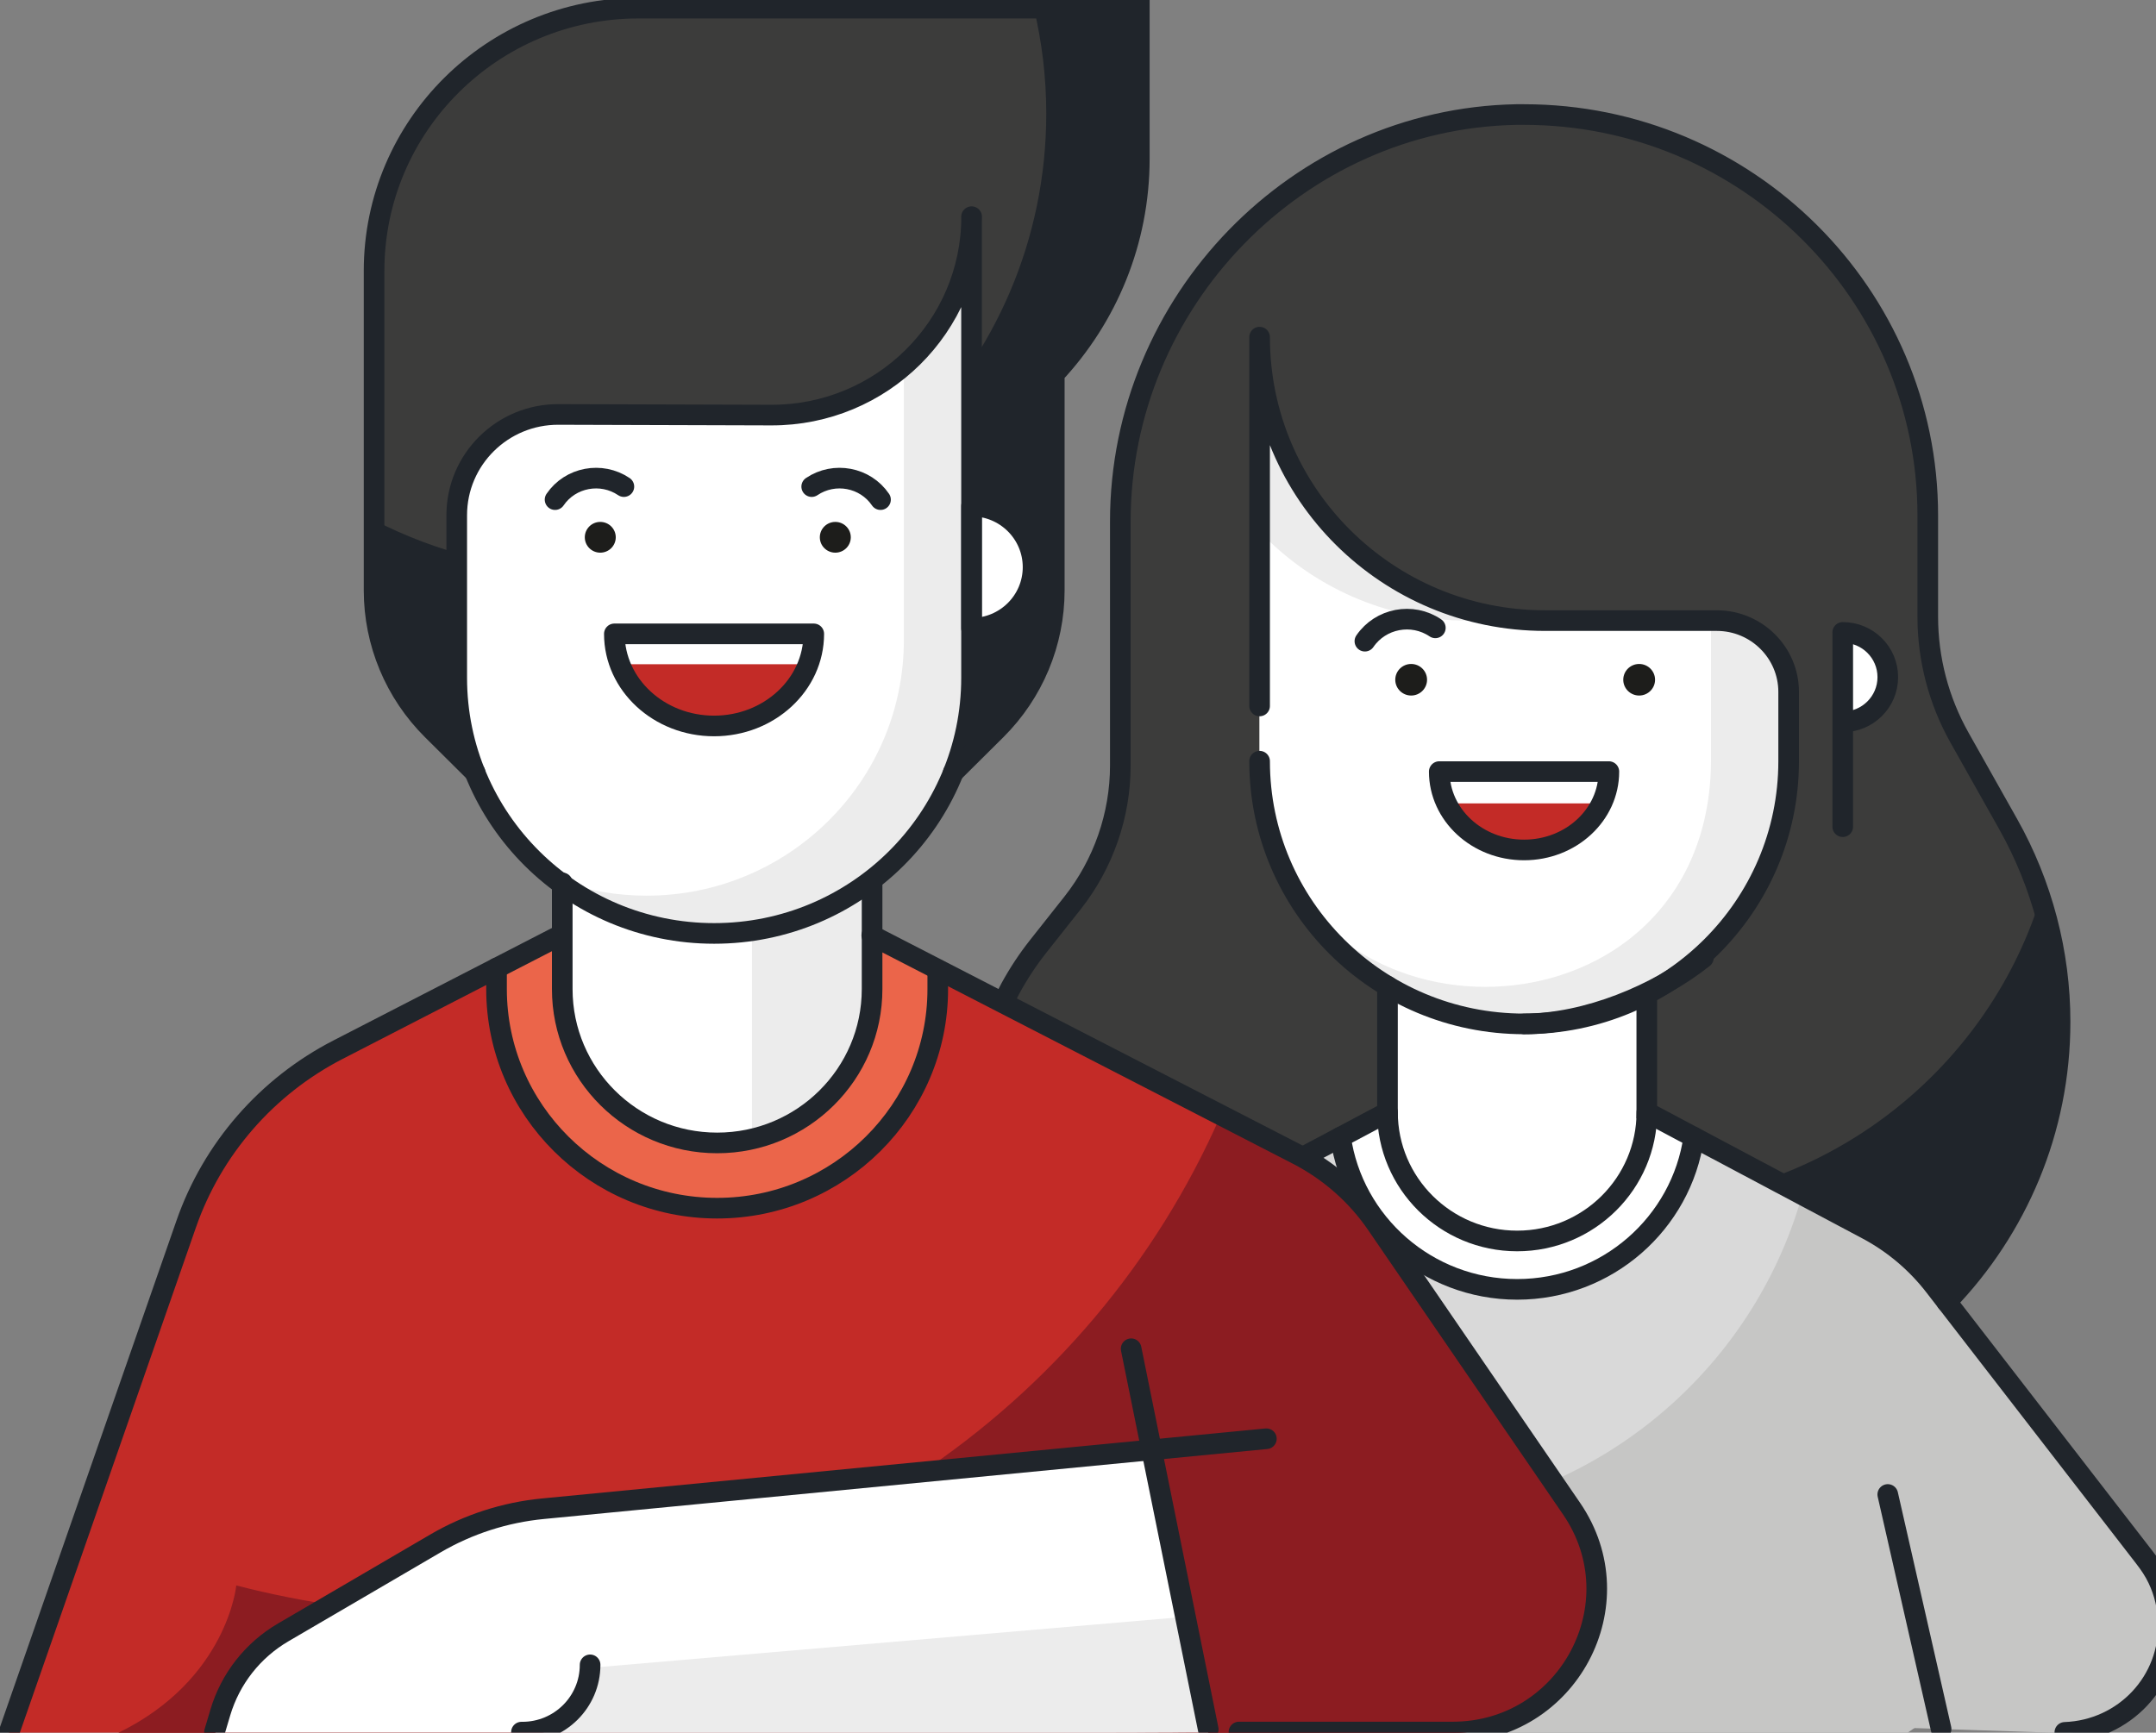 <svg xmlns="http://www.w3.org/2000/svg" width="209" height="168" viewBox="0 0 209 168" fill="none"><rect x="0" y="0" width="209" height="168" fill="#808080" stroke="none"/><g clip-path="url(#clip0_324_1879)"><path d="M123.43 138.384C107.444 138.384 94.436 125.462 94.436 109.582C94.436 103.161 96.635 96.85 100.622 91.793L103.973 87.557C106.959 83.778 108.603 79.045 108.603 74.241V50.575C108.603 29.22 125.821 11.518 146.985 11.115C147.239 11.115 147.493 11.115 147.739 11.115C169.325 11.115 186.876 28.557 186.876 49.991V59.812C186.876 63.907 187.94 67.954 189.949 71.527L194.674 79.921C197.962 85.766 199.701 92.393 199.701 99.09C199.701 120.761 181.952 138.392 160.136 138.392H123.422L123.43 138.384Z" fill="#20252B"></path><path d="M94.641 106.198C100.343 112.643 108.689 116.722 117.981 116.722H157.316C176.32 116.722 192.441 104.234 197.802 87.092C197 84.607 195.959 82.201 194.673 79.913L189.948 71.519C187.938 67.946 186.874 63.899 186.874 59.804V49.983C186.874 28.541 169.315 11.107 147.738 11.107C147.492 11.107 147.238 11.107 146.984 11.107C125.819 11.51 108.602 29.204 108.602 50.567V74.233C108.602 79.037 106.958 83.77 103.972 87.549L100.621 91.785C97.333 95.943 95.268 100.968 94.641 106.19V106.198Z" fill="#3C3C3B"></path><path d="M173.384 73.807C173.384 87.873 161.901 99.28 147.741 99.28C133.581 99.28 122.098 87.873 122.098 73.807V32.691C122.098 47.869 134.487 60.175 149.766 60.175H166.42C170.263 60.175 173.384 63.276 173.384 67.094V73.807Z" fill="#ECECEC"></path><path d="M122.104 51.529V73.807C122.104 75.006 122.191 76.189 122.35 77.341C125.773 101.804 162.193 101.804 165.615 77.341C165.774 76.189 165.862 75.006 165.862 73.807V60.175H142.243C134.302 60.175 127.154 56.846 122.104 51.529Z" fill="white"></path><path d="M187.519 124.681C185.764 122.417 183.548 120.547 181.014 119.198L164.194 110.26C163.003 118.591 155.784 125.02 147.072 125.02C138.36 125.02 131.133 118.591 129.95 110.26L126.4 112.146L117.029 144.908L106.586 168.045H184.866L208.469 151.763L187.527 124.689L187.519 124.681Z" fill="#C6C6C5"></path><path d="M147.073 120.327C154.014 120.327 159.645 114.733 159.645 107.839V96.376C159.645 96.376 153.339 99.579 147.375 99.579C141.411 99.579 134.502 95.627 134.502 95.627V107.847C134.502 114.741 140.133 120.334 147.073 120.334V120.327Z" fill="white"></path><path d="M164.195 110.261L159.637 107.839L164.195 110.261Z" fill="#2DAB66"></path><path d="M129.951 110.261L134.502 107.839L129.951 110.261Z" fill="#2DAB66"></path><path d="M147.073 125.02C155.785 125.02 163.012 118.591 164.195 110.261L159.645 107.839C159.645 114.734 154.014 120.327 147.073 120.327C140.132 120.327 134.502 114.734 134.502 107.839L129.951 110.261C131.142 118.591 138.361 125.02 147.073 125.02Z" fill="white"></path><path d="M131.221 64.127C131.785 61.492 134.405 59.812 137.05 60.372L131.221 64.127Z" fill="white"></path><path d="M136.797 67.441C137.647 67.441 138.337 66.755 138.337 65.91C138.337 65.065 137.647 64.38 136.797 64.38C135.946 64.38 135.256 65.065 135.256 65.91C135.256 66.755 135.946 67.441 136.797 67.441Z" fill="white"></path><path d="M158.898 67.441C159.749 67.441 160.439 66.755 160.439 65.91C160.439 65.065 159.749 64.38 158.898 64.38C158.047 64.38 157.357 65.065 157.357 65.91C157.357 66.755 158.047 67.441 158.898 67.441Z" fill="white"></path><path d="M178.633 69.997C181.047 69.997 183.001 68.056 183.001 65.658C183.001 63.26 181.047 61.319 178.633 61.319V69.997Z" fill="white"></path><path d="M140.236 77.901C141.515 80.56 144.39 82.414 147.741 82.414C151.092 82.414 153.967 80.56 155.246 77.901H140.236Z" fill="#C32B27"></path><path d="M133.017 147.267C152.887 147.267 169.612 133.966 174.703 115.846L164.196 110.261C163.005 118.591 155.786 125.021 147.074 125.021C138.362 125.021 131.135 118.591 129.952 110.261L126.402 112.146L117.031 144.908L115.967 147.267H133.025H133.017Z" fill="#D9D9D9"></path><path d="M96.787 142.991L92.586 154.374C90.799 159.833 93.809 165.695 99.296 167.47C104.792 169.245 110.692 166.255 112.479 160.804L117.57 142.999H96.779L96.787 142.991Z" fill="#C6C6C5"></path><path d="M99.296 167.47C99.384 167.501 99.471 167.517 99.558 167.541L106.579 142.999H96.779L92.578 154.382C90.791 159.841 93.801 165.703 99.288 167.478L99.296 167.47Z" fill="#D9D9D9"></path><path d="M199.359 147.275L179.775 148.726L182.904 167.47L200.13 168.046C205.903 167.833 210.406 163.013 210.192 157.278C209.977 151.542 205.125 147.07 199.351 147.283L199.359 147.275Z" fill="#C6C6C5"></path><path d="M122.104 68.451V32.691C122.104 47.869 134.492 60.175 149.772 60.175H166.426C170.269 60.175 173.39 63.276 173.39 67.094V73.807C173.39 87.873 161.907 99.28 147.747 99.28" stroke="#20252B" stroke-width="2" stroke-linecap="round" stroke-linejoin="round"></path><path d="M122.104 73.807C122.104 87.873 133.587 99.28 147.747 99.28C153.83 99.28 160.731 96.384 165.123 92.874" stroke="#20252B" stroke-width="2" stroke-linecap="round" stroke-linejoin="round"></path><path d="M101.972 128.925C97.287 123.806 94.436 117.013 94.436 109.574C94.436 103.153 96.635 96.842 100.622 91.785L103.973 87.549C106.959 83.77 108.603 79.037 108.603 74.233V50.567C108.603 29.212 125.821 11.51 146.985 11.107C147.239 11.107 147.493 11.107 147.739 11.107C169.325 11.107 186.876 28.549 186.876 49.983V59.804C186.876 63.899 187.94 67.946 189.949 71.519L194.674 79.913C197.962 85.758 199.701 92.385 199.701 99.082C199.701 109.606 195.516 119.175 188.71 126.235" stroke="#20252B" stroke-width="2" stroke-miterlimit="10" stroke-linecap="round"></path><path d="M134.501 95.619V107.839L126.393 112.146L117.021 144.908" stroke="#20252B" stroke-width="2" stroke-miterlimit="10" stroke-linecap="round"></path><path d="M164.195 110.26C163.012 118.591 155.785 125.02 147.073 125.02C138.361 125.02 131.134 118.591 129.951 110.26" stroke="#20252B" stroke-width="2" stroke-miterlimit="10" stroke-linecap="round"></path><path d="M134.502 107.839C134.502 114.734 140.133 120.327 147.073 120.327C154.014 120.327 159.645 114.734 159.645 107.839" stroke="#20252B" stroke-width="2" stroke-miterlimit="10" stroke-linecap="round"></path><path d="M132.311 62.171C133.835 59.947 136.901 59.363 139.14 60.877" stroke="#20252B" stroke-width="2" stroke-linecap="round" stroke-linejoin="round"></path><path d="M136.797 67.441C137.647 67.441 138.337 66.755 138.337 65.91C138.337 65.065 137.647 64.38 136.797 64.38C135.946 64.38 135.256 65.065 135.256 65.91C135.256 66.755 135.946 67.441 136.797 67.441Z" fill="#1D1D1B"></path><path d="M158.898 67.441C159.749 67.441 160.439 66.755 160.439 65.91C160.439 65.065 159.749 64.38 158.898 64.38C158.047 64.38 157.357 65.065 157.357 65.91C157.357 66.755 158.047 67.441 158.898 67.441Z" fill="#1D1D1B"></path><path d="M155.961 74.816C155.961 79.013 152.284 82.413 147.741 82.413C143.198 82.413 139.521 79.013 139.521 74.816H155.961Z" stroke="#20252B" stroke-width="2" stroke-linecap="round" stroke-linejoin="round"></path><path d="M178.633 69.997C181.047 69.997 183.001 68.056 183.001 65.658C183.001 63.26 181.047 61.319 178.633 61.319V80.157" stroke="#20252B" stroke-width="2" stroke-linecap="round" stroke-linejoin="round"></path><path d="M159.637 96.377V107.839L181.008 119.199C183.541 120.548 185.757 122.417 187.512 124.681L207.866 150.998C208.374 151.653 208.843 152.339 209.192 153.089C209.828 154.43 210.145 155.818 210.193 157.27C210.407 163.005 205.936 167.762 200.163 167.975" stroke="#20252B" stroke-width="2" stroke-miterlimit="10" stroke-linecap="round"></path><path d="M96.787 142.991H117.57" stroke="#20252B" stroke-width="2" stroke-miterlimit="10" stroke-linecap="round"></path><path d="M130.46 161.624V161.805C130.46 165.213 127.681 167.974 124.25 167.974" stroke="#20252B" stroke-width="2" stroke-miterlimit="10" stroke-linecap="round"></path><path d="M120.093 168.022H140.797C152.003 168.022 158.642 155.566 152.336 146.359L133.435 118.773C131.49 115.925 128.853 113.606 125.78 112.028L84.499 90.776L54.425 90.705L33.133 101.623C25.978 105.291 20.522 111.547 17.893 119.104L0.795 168.211L120.093 168.022Z" fill="#C32B27"></path><path d="M84.507 90.768L54.432 90.697L48.143 93.939V95.974C48.143 107.689 57.736 117.219 69.529 117.219C81.323 117.219 90.916 107.689 90.916 95.974V94.065L84.515 90.768H84.507Z" fill="#EB654A"></path><path d="M152.345 146.359L133.444 118.773C131.498 115.925 128.861 113.605 125.788 112.028L118.315 108.178C105.839 136.64 77.281 156.536 44.037 156.536C36.946 156.536 29.465 155.431 22.905 153.727C22.905 153.727 22.047 162.855 11.461 168.022H140.806C152.011 168.022 158.65 155.566 152.345 146.359Z" fill="#8C1C21"></path><path d="M46.038 74.896L41.893 70.778C38.279 67.188 36.246 62.321 36.246 57.241V26.27C36.254 12.196 47.738 0.789 61.905 0.789H110.436V15.375C110.436 23.437 107.307 30.774 102.193 36.264V57.248C102.193 62.329 100.16 67.196 96.547 70.785L92.401 74.903H46.03L46.038 74.896Z" fill="#3C3C3B"></path><path d="M102.201 0.789H100.224C101.002 4.071 101.423 7.486 101.423 11.005C101.423 35.515 81.418 55.387 56.743 55.387C49.35 55.387 42.385 53.596 36.246 50.433V57.248C36.246 62.329 38.279 67.196 41.893 70.785L46.038 74.903H92.409L96.555 70.785C100.168 67.196 102.201 62.329 102.201 57.248V36.264C107.315 30.782 110.444 23.445 110.444 15.375V0.789H102.201Z" fill="#20252B"></path><path d="M94.483 60.483C97.54 60.483 100.018 58.021 100.018 54.984C100.018 51.948 97.54 49.486 94.483 49.486C91.425 49.486 88.947 51.948 88.947 54.984C88.947 58.021 91.425 60.483 94.483 60.483Z" fill="white"></path><path d="M54.502 85.025V95.903C54.502 104.139 61.228 110.821 69.519 110.821C77.811 110.821 84.537 104.139 84.537 95.903V85.025H54.502Z" fill="#ECECEC"></path><path d="M72.895 85.025H54.502V95.903C54.502 104.139 61.228 110.821 69.519 110.821C70.679 110.821 71.807 110.679 72.895 110.426V85.017V85.025Z" fill="white"></path><path d="M94.481 21.016V65.721C94.481 79.416 83.307 90.507 69.529 90.507C55.742 90.507 44.576 79.408 44.576 65.721V49.959C44.576 44.548 49 40.161 54.448 40.185L75.056 40.248C85.777 40.28 94.489 31.657 94.489 21.008L94.481 21.016Z" fill="#ECECEC"></path><path d="M87.62 62.053V35.697C84.229 38.552 79.837 40.272 75.048 40.256L54.44 40.193C48.992 40.177 44.568 44.556 44.568 49.967V65.729C44.568 73.775 48.428 80.923 54.416 85.451C56.997 86.35 59.776 86.847 62.667 86.847C76.454 86.847 87.62 75.748 87.62 62.061V62.053Z" fill="white"></path><path d="M20.799 168.243L21.363 166.35C22.332 163.076 24.515 160.291 27.478 158.563L42.201 149.957C45.394 148.087 48.96 146.935 52.653 146.58L111.754 141.437L117.13 167.975L20.799 168.243Z" fill="white"></path><path d="M117.123 167.974C117.123 167.974 54.726 168.243 50.541 168.243C57.196 168.243 57.196 161.719 57.196 161.719L114.844 156.772L117.115 167.974H117.123Z" fill="#ECECEC"></path><path d="M60.111 64.404C61.43 67.89 65.003 70.399 69.228 70.399C73.453 70.399 77.027 67.89 78.345 64.404H60.111Z" fill="#C32B27"></path><path d="M84.508 90.697L125.788 111.949C128.862 113.535 131.498 115.854 133.444 118.694L152.345 146.281C158.65 155.487 152.011 167.943 140.806 167.943H120.102" stroke="#20252B" stroke-width="2" stroke-miterlimit="10" stroke-linecap="round"></path><path d="M53.807 48.445C55.292 46.267 58.286 45.707 60.478 47.182" stroke="#20252B" stroke-width="2" stroke-linecap="round" stroke-linejoin="round"></path><path d="M58.19 53.588C59.019 53.588 59.691 52.921 59.691 52.097C59.691 51.274 59.019 50.606 58.19 50.606C57.361 50.606 56.69 51.274 56.69 52.097C56.69 52.921 57.361 53.588 58.19 53.588Z" fill="#1D1D1B"></path><path d="M85.356 48.445C83.871 46.267 80.877 45.707 78.686 47.182" stroke="#20252B" stroke-width="2" stroke-linecap="round" stroke-linejoin="round"></path><path d="M80.974 53.588C81.803 53.588 82.475 52.921 82.475 52.097C82.475 51.274 81.803 50.606 80.974 50.606C80.145 50.606 79.473 51.274 79.473 52.097C79.473 52.921 80.145 53.588 80.974 53.588Z" fill="#1D1D1B"></path><path d="M78.885 61.461C78.885 66.391 74.556 70.391 69.22 70.391C63.883 70.391 59.555 66.391 59.555 61.461H78.877H78.885Z" stroke="#20252B" stroke-width="2" stroke-linecap="round" stroke-linejoin="round"></path><path d="M94.18 60.917C97.475 60.917 100.144 58.266 100.144 54.992C100.144 51.718 97.475 49.068 94.18 49.068V60.925V60.917Z" stroke="#20252B" stroke-width="2" stroke-linecap="round" stroke-linejoin="round"></path><path d="M94.18 21.016V65.721C94.18 79.416 83.007 90.507 69.228 90.507C55.441 90.507 44.275 79.408 44.275 65.721V49.959C44.275 44.548 48.699 40.161 54.147 40.185L74.755 40.248C85.476 40.28 94.188 31.657 94.188 21.008L94.18 21.016Z" stroke="#20252B" stroke-width="2" stroke-linecap="round" stroke-linejoin="round"></path><path d="M90.906 94.034V95.903C90.906 107.618 81.313 117.148 69.519 117.148C57.726 117.148 48.133 107.618 48.133 95.903V93.868" stroke="#20252B" stroke-width="2" stroke-miterlimit="10" stroke-linecap="round"></path><path d="M84.539 85.601V95.903C84.539 104.139 77.812 110.821 69.521 110.821C61.23 110.821 54.504 104.139 54.504 95.903V85.601" stroke="#20252B" stroke-width="2" stroke-miterlimit="10" stroke-linecap="round"></path><path d="M54.432 90.626L32.768 101.78C25.859 105.338 20.585 111.397 18.044 118.702L0.795 168.211" stroke="#20252B" stroke-width="2" stroke-miterlimit="10" stroke-linecap="round"></path><path d="M122.761 139.504L52.645 146.289C48.96 146.644 45.386 147.795 42.194 149.665L27.47 158.272C24.508 159.999 22.324 162.784 21.355 166.058L20.791 167.951" stroke="#20252B" stroke-width="2" stroke-miterlimit="10" stroke-linecap="round"></path><path d="M109.652 130.779L117.125 167.683" stroke="#20252B" stroke-width="2" stroke-miterlimit="10" stroke-linecap="round"></path><path d="M57.204 161.427C57.204 165.032 54.266 167.951 50.636 167.951H50.549" stroke="#20252B" stroke-width="2" stroke-miterlimit="10" stroke-linecap="round"></path><path d="M92.409 74.896L96.554 70.778C100.168 67.188 102.201 62.321 102.201 57.241V36.257C107.315 30.774 110.444 23.437 110.444 15.367V0.789H61.913C47.745 0.789 36.262 12.196 36.262 26.27V57.241C36.262 62.321 38.295 67.188 41.908 70.778L46.054 74.896" stroke="#20252B" stroke-width="2" stroke-miterlimit="10" stroke-linecap="round"></path><path d="M182.998 144.908L188.168 167.643" stroke="#20252B" stroke-width="2" stroke-linecap="round" stroke-linejoin="round"></path></g><defs><clipPath id="clip0_324_1879"><rect width="211" height="169" fill="white"></rect></clipPath></defs></svg>
